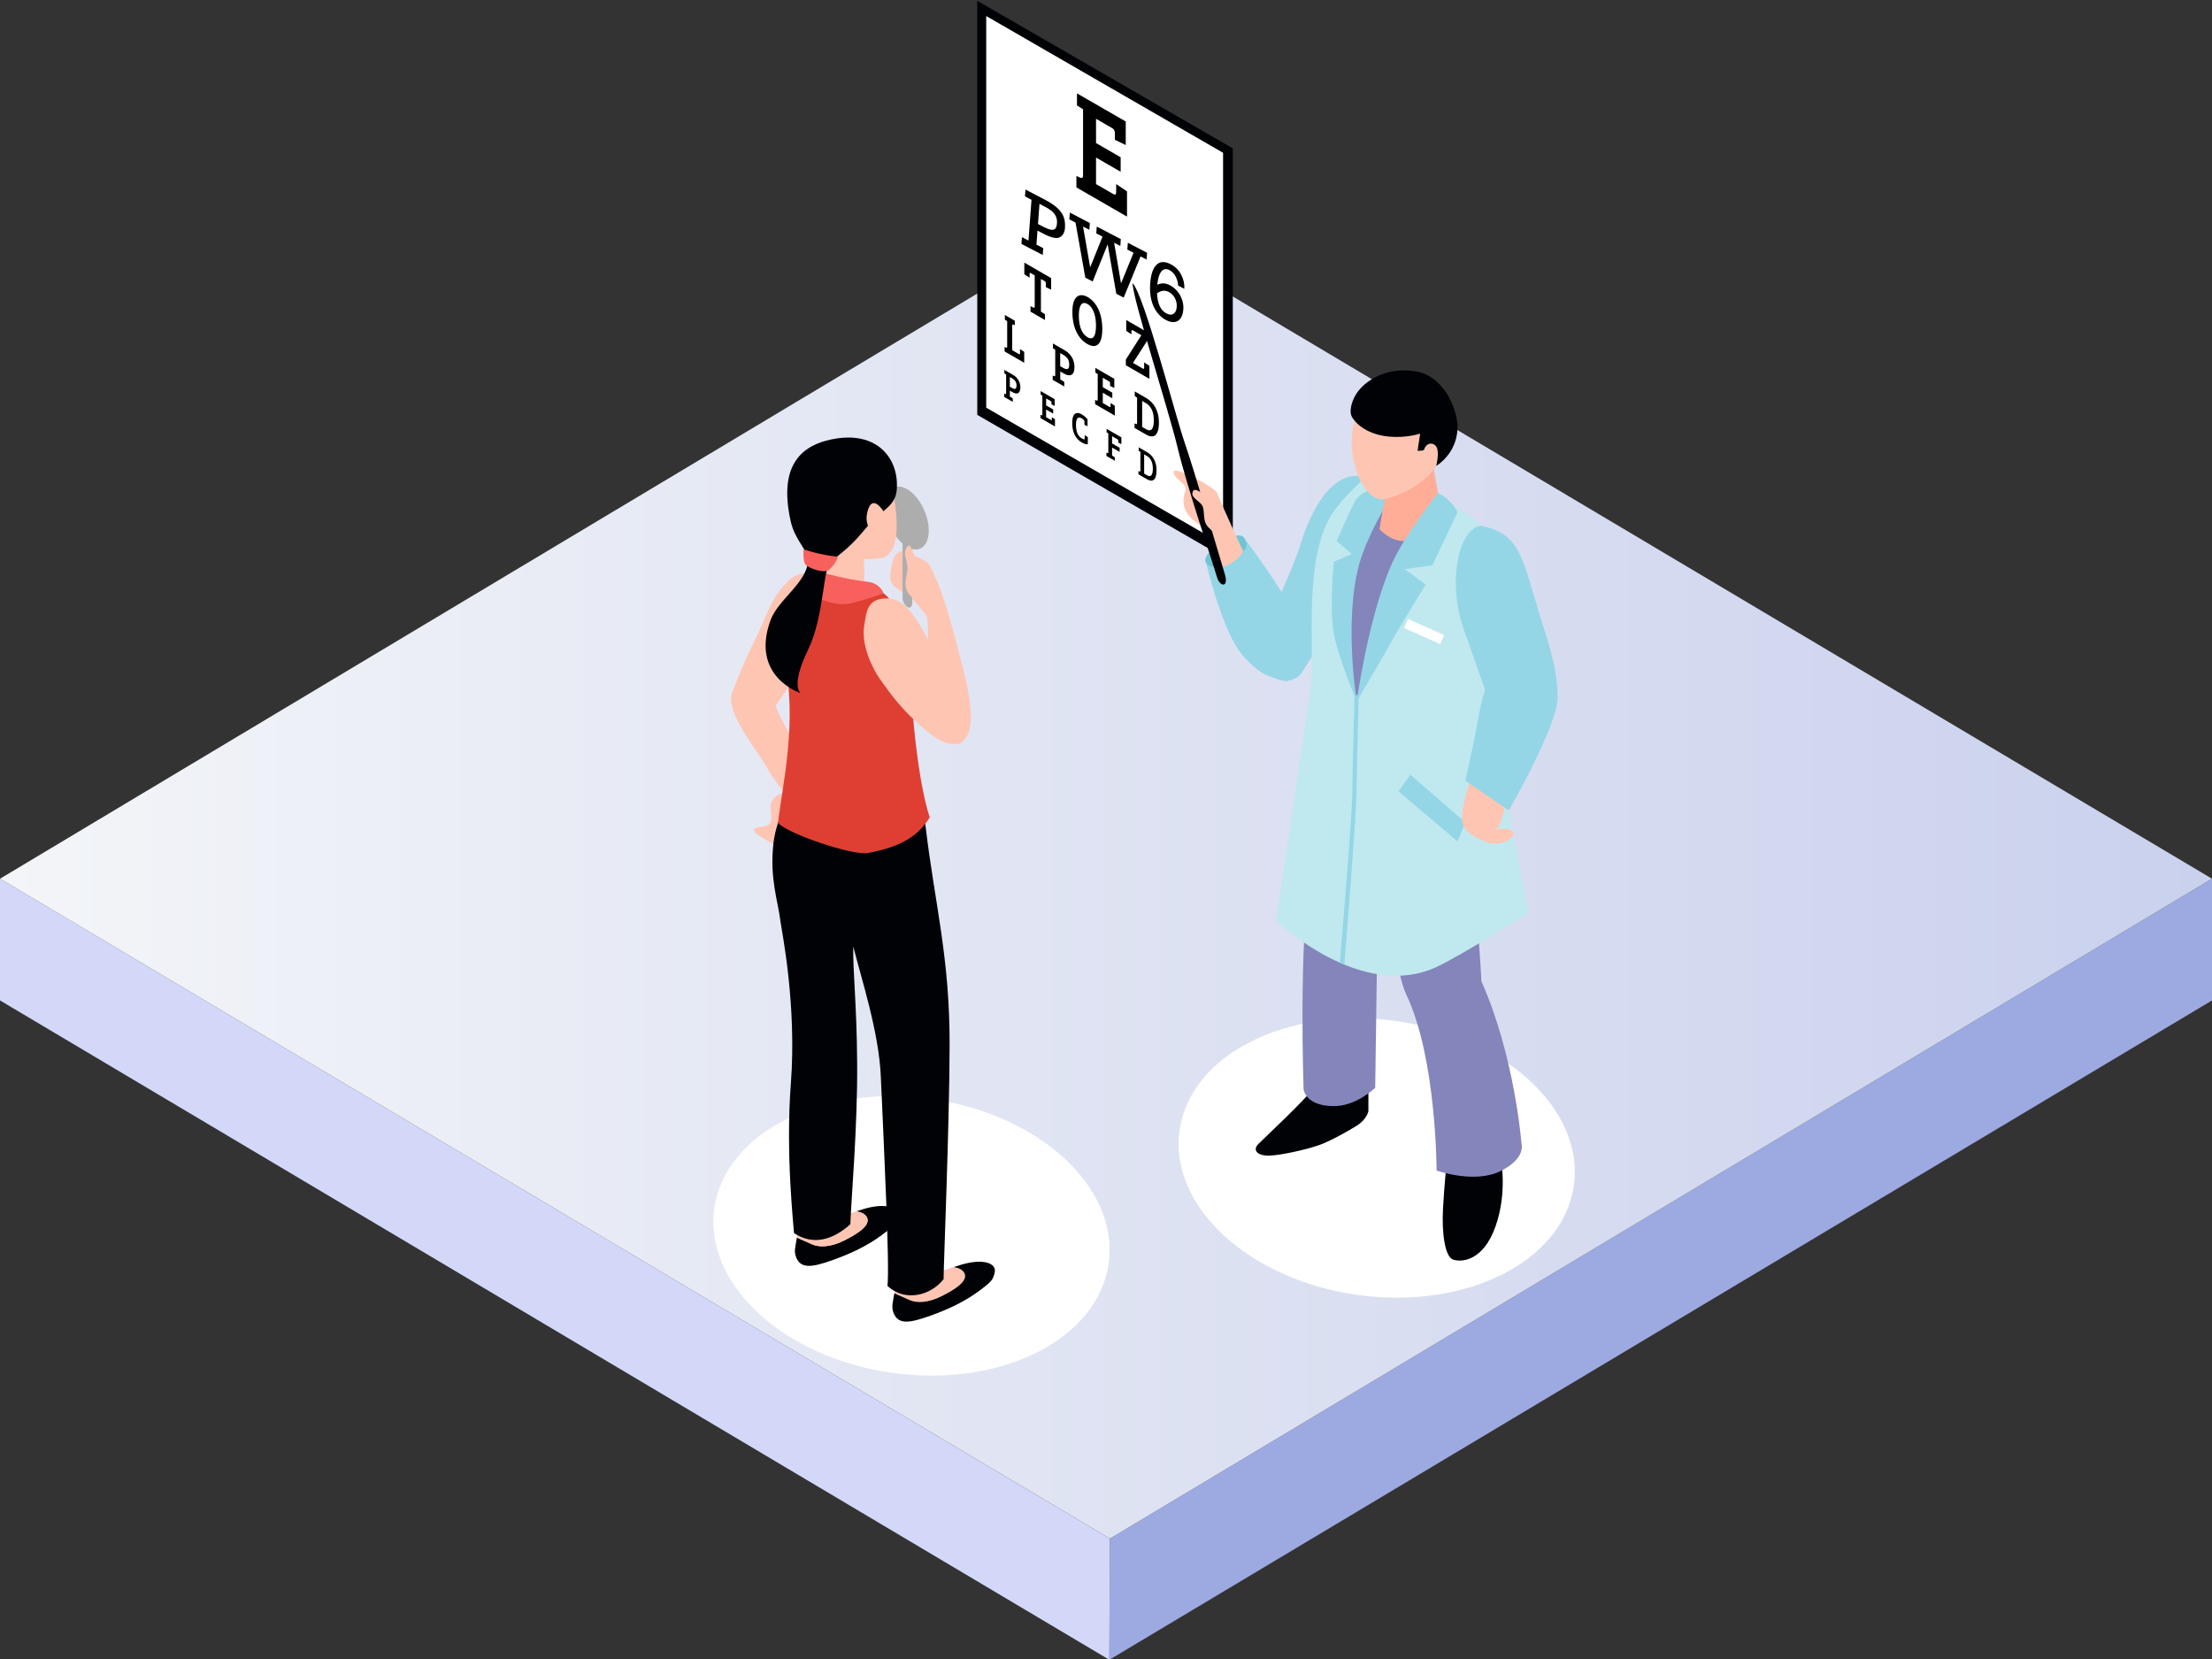 <?xml version="1.0" encoding="UTF-8"?>
<svg id="Ebene_1" xmlns="http://www.w3.org/2000/svg" width="400" height="300" xmlns:xlink="http://www.w3.org/1999/xlink" version="1.1" viewBox="0 0 400 300">
  <rect x="0" y="0" width="400" height="300" fill="#333333" stroke="none"/>
  <!-- Generator: Adobe Illustrator 29.8.2, SVG Export Plug-In . SVG Version: 2.1.1 Build 3)  -->
  <defs>
    <style>
      .st0 {
        fill: #9daae2;
      }

      .st1 {
        fill: url(#Unbenannter_Verlauf);
      }

      .st2 {
        fill: #ffc5b3;
      }

      .st3 {
        fill: #8485bb;
      }

      .st4 {
        fill: #ffad97;
      }

      .st5 {
        fill: #fff;
      }

      .st6 {
        fill: #f7605c;
      }

      .st7 {
        fill: #000206;
      }

      .st8 {
        fill: #94d6e5;
      }

      .st9 {
        fill: #6ec5d3;
      }

      .st10 {
        fill: #d3d8f9;
      }

      .st11 {
        fill: #df3f33;
      }

      .st12 {
        fill: #adadad;
      }

      .st13 {
        fill: #c0e8ef;
      }
    </style>
    <linearGradient id="Unbenannter_Verlauf" data-name="Unbenannter Verlauf" x1="0" y1="1180.4" x2="400" y2="1180.4" gradientTransform="translate(0 -1021.5)" gradientUnits="userSpaceOnUse">
      <stop offset="0" stop-color="#f3f5f8"/>
      <stop offset="1" stop-color="#cad1ed"/>
    </linearGradient>
  </defs>
  <polygon class="st0" points="400 158.9 400 180.91 200.6 300.14 200.7 278.23 400 158.9"/>
  <polygon class="st10" points="200.7 278.23 200.6 300.14 0 180.91 0 158.9 200.7 278.23"/>
  <polygon class="st1" points="400 158.9 200.7 278.23 0 158.9 199.3 39.57 400 158.9"/>
  <ellipse class="st5" cx="248.93" cy="209.37" rx="25.01" ry="36" transform="translate(7.24 427.06) rotate(-82.07)"/>
  <ellipse class="st5" cx="164.82" cy="223.47" rx="25.01" ry="36" transform="translate(-79.24 355.9) rotate(-82.07)"/>
  <g>
    <g>
      <polygon class="st7" points="222.93 101.71 176.72 75.02 176.72 .14 222.93 26.83 222.93 101.71"/>
      <polygon class="st5" points="221.17 27.63 178.34 2.9 178.34 73.72 221.17 98.46 221.17 27.63"/>
      <path d="M194.65,33.9v-2.08l.64.29c.33.14.56.12.56-.4v-11.94l-1.1-.71v-2.18l8.82,5.09v4.26l-1.96-.95v-1.03c0-.49-.04-.82-.56-1.12l-2.85-1.65v4.39l4.45,2.57v2.62l-4.45-2.57v4.8l3.1,1.79c.5.29.54,0,.54-.51v-1.28l1.96,1.31v4.57l-9.15-5.28h0Z"/>
      <path d="M187.11,49.8l-.72-.42c-.19-.11-.21.05-.21.26v.58l-.95-.63v-2.1l4.85,2.8v2.1l-.95-.46v-.58c0-.24-.02-.39-.27-.54l-.63-.36v5.91l.73.46v1.05l-2.61-1.51v-1l.49.25c.18.08.27.06.27-.19v-5.61h0Z"/>
      <path d="M196.61,62.2c-1.65-.95-2.69-2.98-2.69-5.8,0-3.16,1.49-3.42,2.79-2.67,1.38.8,2.62,2.65,2.62,5.79,0,2.83-1.1,3.61-2.72,2.68h0ZM196.68,60.99c1.18.68,1.51-.61,1.51-2.09,0-1.26-.25-3.18-1.53-3.92-1.19-.68-1.57.56-1.57,2.03s.26,3.21,1.59,3.98h0Z"/>
      <path d="M204.87,65.62l1.8,1.04c.2.11.23-.03.23-.26v-.87l.95.63v2.35l-4.26-2.46v-1.03l2.8-4.4-1.54-.89c-.19-.11-.25.03-.25.24v.49l-.94-.63v-1.96l4.05,2.34v1l-2.83,4.41h-.01Z"/>
      <path d="M181.66,63.55v-.81l.25.11c.13.05.22.05.22-.15v-4.63l-.42-.27v-.84l1.8,1.04v.81l-.25-.11c-.13-.05-.22-.05-.22.19v4.44l1.24.71c.16.09.17-.03.17-.22v-.7l.76.51v1.97s-3.55-2.05-3.55-2.05Z"/>
      <path d="M190.35,67.9l.25.11c.13.05.22.04.22-.15v-4.62l-.42-.28v-.85l2.13,1.23c1.1.63,1.77,1.72,1.77,3.05,0,1.51-.81,1.8-1.93,1.15l-.64-.37v1.44l.72.44v.84l-2.09-1.2v-.81.02ZM192.26,66.53c.65.37,1.09.33,1.09-.56,0-1.02-.44-1.44-1.17-1.86l-.46-.26v2.37l.54.31h0Z"/>
      <path d="M198.03,73.12v-.81l.25.11c.13.05.22.05.22-.15v-4.62l-.42-.27v-.85l3.42,1.97v1.65l-.76-.37v-.4c0-.19,0-.32-.22-.43l-1.1-.64v1.7l1.72,1v1.01l-1.72-1v1.86l1.2.69c.19.11.21,0,.21-.2v-.5l.76.51v1.77l-3.54-2.05-.02.02Z"/>
      <path d="M205.15,76.56l.25.11c.13.05.22.05.22-.15v-4.62l-.42-.27v-.85l2.04,1.18c1.43.82,2.33,2.35,2.33,4.42,0,2.61-1.09,2.91-2.29,2.22l-2.12-1.22v-.82ZM206.53,77.2l.76.44c.84.48,1.36-.03,1.36-1.62,0-1.79-.65-2.66-1.45-3.13l-.66-.38v4.69h0Z"/>
      <path d="M181.6,71.18l.18.08c.09.04.16.03.16-.11v-3.43l-.32-.2v-.63l1.58.91c.81.47,1.31,1.27,1.31,2.26,0,1.12-.6,1.34-1.43.85l-.47-.27v1.07l.53.33v.63l-1.55-.89v-.6h.01ZM183.01,70.16c.48.28.81.25.81-.41,0-.76-.33-1.07-.87-1.38l-.34-.19v1.75l.4.23Z"/>
      <path d="M188.15,75.61v-.6l.18.08c.09.04.16.03.16-.11v-3.43l-.31-.2v-.63l2.53,1.46v1.22l-.56-.27v-.29c0-.14,0-.24-.16-.32l-.82-.47v1.26l1.28.74v.75l-1.28-.74v1.38l.89.51c.14.08.15,0,.15-.15v-.37l.56.38v1.31l-2.62-1.52h0Z"/>
      <path d="M195.61,75.64c-.7-.4-1.04.06-1.04,1.18s.29,2.04,1.06,2.46c.15.09.3.15.4.17.1.01.12-.04.12-.18v-.59l.56.38v1.28c-.3.04-.74-.12-1.09-.33-1.12-.65-1.73-1.84-1.73-3.52,0-1.92.88-2.06,1.73-1.56.33.19.71.5,1.04.9v1.25l-.56-.27v-.58c0-.14-.02-.21-.12-.31-.11-.1-.25-.2-.36-.27h0Z"/>
      <path d="M200.08,81.84l.18.08c.09.04.16.03.16-.11v-3.43l-.31-.2v-.63l2.67,1.54v1.22l-.56-.27v-.29c0-.14,0-.24-.16-.32l-.96-.55v1.31l1.36.78v.75l-1.36-.79v1.45l.49.31v.63l-1.51-.87v-.6h0Z"/>
      <path d="M205.88,85.18l.18.08c.09.04.16.03.16-.11v-3.43l-.31-.2v-.63l1.51.87c1.06.61,1.72,1.74,1.72,3.27,0,1.93-.81,2.16-1.7,1.65l-1.57-.91v-.6h.01ZM206.9,85.65l.56.32c.62.36,1.01-.02,1.01-1.2,0-1.33-.48-1.97-1.08-2.32l-.49-.28v3.48h0Z"/>
    </g>
    <g>
      <g>
        <path class="st7" d="M236.65,197.85s-1.78,1.93-4.15,4.24c-2.19,2.14-2.87,2.76-4.91,4.74-1.19,1.16-.21,2.23,2.06,2.14,1.99-.08,6.5-1.05,9.03-1.95,1.79-.64,5.08-2.46,6.76-3.52s2.01-2.54,2.01-2.54v-3.57l-10.8.46h0Z"/>
        <path class="st7" d="M261.6,210.35s-.41,3.66-.66,8.25c-.25,4.6.4,8.65,1.8,9.16,1.4.51,5.4.44,7.68-5.94s.92-12.57.92-12.57l-9.74,1.1Z"/>
        <path class="st3" d="M238.97,144.66c-.79,4.62-1.53,9.15-2.06,12.74-2.1,14.2-1.18,39.55-1.18,39.55,0,0,.27,3.09,5.55,3.07,4.06-.02,7.4-3.32,7.4-3.32l.42-29.6,3.55-17.61c-4.84-.92-9.52-2.61-13.68-4.83Z"/>
        <path class="st3" d="M267.89,177.46c-.31-6.31-1.03-13.85-1.46-20.14-5,1.23-10.34,1.3-15.56.48.46,6.92,1.48,17.92,3.46,22.11,5.45,11.49,5.45,31.76,5.45,31.76,0,0,6.86,2.45,11.57.1,4.7-2.35,3.78-4.98,3.78-4.98,0,0-1.19-15.71-7.23-29.32h-.01Z"/>
        <path class="st8" d="M247.07,86.42c-3.98-1.61-8.83,2.01-11.88,11.97-1.37,4.47-5.41,12.89-6.68,15.8-3.43,7.86,4.68,11.19,7.03,7.23,2.1-3.55,6.54-9.1,8.31-16.31.41-6.43,8.16-14.77,3.24-18.7h-.02Z"/>
        <path class="st13" d="M268.71,125.75c-1.39-6.87,2.41-16.63,1.84-24.63.64-6.65-10.3-10.78-10.3-10.78l-10.81-6.11s-5.01,3.81-8.12,8.05c-5.9,8.06-3.45,24.84-4.35,32.23-.48,3.89-6.22,41.95-6.22,41.95,0,0,15.24,14.68,28.92,8.45,4.37-1.99,16.76-9.85,16.76-9.85,0,0-6.34-32.44-7.73-39.31h0Z"/>
        <path class="st8" d="M244.92,90.83c-.91,1.69-3.2,7-3.2,7l2.72,2.36-3.24,1.38s-.85,8.46,0,13,4.15,12.27,4.15,12.27c0,0,2.2-26.51,2.87-30.02.66-3.51,3.2-4.87,3.2-4.87l-.74-3.9s-4.27,0-5.76,2.77h0Z"/>
        <path class="st3" d="M250.99,90.76s-3.83,6.16-5.25,11.44c-2.74,10.23-.4,24.65-.4,24.65,0,0,5.07-19.58,7.57-23.76s5.48-8.04,5.48-8.04l-7.4-4.29h0Z"/>
        <g>
          <path class="st4" d="M250.66,88.62l-1.21,7.07s3.6,4.04,7.13,1.02c3.53-3.02,4.03-4.41,4.03-4.41l-1.74-9.64-8.21,5.96h0Z"/>
          <path class="st2" d="M259.83,72.04c-2.34-2.98-9.05-5.49-13.43.99-4.59,6.79-.25,17.89,3.77,17.24,2.25-.36,7.32-2.41,9.54-6.04,2.5-4.08,1.94-9.88.12-12.19Z"/>
          <path class="st7" d="M244.44,75.33c.88,1.54,3.04,3.28,6.81,3.63,3.08.28,5.56-.55,5.56-.55l-.47,3.1s.62.05,1.14-.11c.47-1.55,1.86-1.4,2.31-.53.52,1.02-.07,3.37-.07,3.37,0,0,3.68-2.08,3.85-6.8.11-2.95-2.22-9.43-7.59-10.3-5.37-.88-9.62,1.83-11.05,4.66-.72,1.42-.88,2.85-.48,3.54h-.01Z"/>
        </g>
        <path class="st8" d="M260.04,89.16s-5.9,7.39-8.23,12.51c-4.36,9.58-6.47,25.18-6.47,25.18,0,0,5.28-8.97,6.93-11.97,1.2-2.19,5.54-9.16,5.54-9.16l-3.81-2.81,5.02-.7,4.55-9.6s-1.04-2.29-3.53-3.44h0Z"/>
        <polygon class="st8" points="255.03 140.09 252.91 143.1 263.57 152.15 264.96 148.71 255.03 140.09"/>
        <path class="st8" d="M243.09,174.44l-.8-.34c.02-.26,2.19-25.94,2.25-30.67.06-4.75.4-17.66.4-17.73h.76c0,.07-.35,12.99-.41,17.74-.06,4.76-2.18,30.74-2.2,31.01h0Z"/>
        <polygon class="st5" points="260.42 116.46 253.89 113.56 254.62 111.94 261.14 114.84 260.42 116.46"/>
      </g>
      <g>
        <path class="st8" d="M225.05,97.37c-3.75,0-6.95,4.38-6.95,4.38,0,0,2.89,12.3,6.41,16.5s5.51,4.17,8.1,4.97c.59.18,3.46-7.36,2.92-9.02-1.71-5.17-10.48-16.83-10.48-16.83h0Z"/>
        <path class="st9" d="M218.09,101.75c.8,1.12,3.02,1.3,5.2-.62,2.18-1.92,2.51-2.18,1.75-3.76-1.03-2.15-8.16,2.69-6.95,4.38Z"/>
        <path class="st2" d="M220.51,102.59s-.81-5.41-1.99-7.01c-1.34-.92-.71-.17-1.73-.8-2.13-1.32-3.02-3.01-2.73-4.9.24-1.59.95-1.52-.81-3.04-.97-.78-1.26-1.56-.86-1.72.96-.38,7.4,3.13,7.73,4.04.73,2.02,4.7,10.55,4.7,10.55,0,0-1.46,2.55-4.32,2.88h.01Z"/>
      </g>
      <path class="st2" d="M267.32,138.09s-1.76,3.02-2.67,7.41.5,5.11,3.76,6.65c2.42,1.14,5.61-.35,5.19-1.58-.42-1.23-3.13-.5-3.13-.5,0,0,.52-.08,1.25-2.47s.79-6.3.79-6.3l-5.18-3.2h-.01Z"/>
      <path class="st8" d="M278.57,111.72c-3.47-11.61-3.81-15.1-10.73-16.66-3.97.44-6.4,10.11-2.87,19.55.46,1.1,2.14,6.21,3.59,10.1-.98,2.85-1.52,7.07-2.23,10.32l-1.35,6.15,7.85,5.37s8.74-15.08,8.84-20.35c.01-5.51-1.88-10.46-3.08-14.49h-.02Z"/>
      <path class="st7" d="M204.81,51.2c-.04,2.68,6.42,22.6,8.15,29.8,1.73,7.2,6.23,20.35,7.09,23.32.54,1.87,2.18,1.98,1.45-.45-.94-3.13-5.62-19.06-7.26-23.78s-7.35-26.77-9.43-28.89Z"/>
      <path class="st2" d="M217.96,89.47c-1.38-.73-2.12-1.41-2.34-.31-.15.72,1,1.36,1.59,1.99.88.95.04,2.97,1.32,4.22s2.68,2.46,2.68,2.46l.48-3.8s-2.35-3.84-3.73-4.56Z"/>
    </g>
  </g>
  <g>
    <g>
      <path class="st2" d="M161.24,102.24c-.58,2.83-.14,3.47,1.39,4.45,2.29,1.47,2.9,2.03,4.84,4.54.84,1.08-.18,12.22-.18,12.22,0,0,2.78,9.5,6.15,11.07,2.24-1.25,3.12-4.3.6-14.09-3.63-14.15-4.44-15.05-5.92-18.18-.46-.99-3.38-1.96-4.09-2.31-1.56-.77-2.38.31-2.8,2.31h0Z"/>
      <path class="st12" d="M167.95,95.93c0,2.88-1.75,4.21-3.92,2.96-2.16-1.25-3.92-4.6-3.92-7.48s1.75-4.21,3.92-2.96c2.16,1.25,3.92,4.6,3.92,7.48Z"/>
      <path class="st12" d="M164.08,109.78h0c-.48-.28-.87-1.03-.87-1.67v-12.27c0-.64.39-.94.87-.66h0c.48.28.87,1.03.87,1.67v12.27c0,.64-.39.94-.87.66Z"/>
      <path class="st2" d="M151.5,105.24s-5.75-3.48-9.02-.15-3.41,5.55-6.17,11.04c-1.69,3.37-2.97,6.63-3.92,9.11-1.34,3.48,4.54,10.45,6.05,13.17,1.51,2.72,3.46,5.01,3.46,5.01,0,0-2.91.13-2.5,3.21.42,3.08-.73,2.62-2.54,3.05-1.81.43,1.58,2.32,4.32,3.53.9.4-.51,1.96,1.13.24,1.63-1.72,5.53-12.16,5.53-12.16,0,0-5.45-8.47-7.59-13.65,1.59-2.41,8.15-11.52,8.15-11.52l3.11-10.89h-.01Z"/>
      <path class="st7" d="M144,227.43c.84,1.99,2.76,1.81,6.66.4,3.46-1.24,6.31-2.65,8.77-4.47s2.48-2.06,2.81-3.29c.45-1.72-2.06-2.69-6.24-1.39-.41.13-.79.25-1.15.37.77.13,1.57.41,1.91,1.06.76,1.43-1.62,2.96-4.12,4.21s-4.55,1.25-5.8.68c-.92-.42-2.14-.95-2.74-1.21-.25,1.67-.6,2.45-.1,3.64h0Z"/>
      <path class="st2" d="M174.38,230.18c-.34-.64-1.14-.93-1.91-1.06-2.31.76-3.46,1.28-3.46,1.28,0,0,.62-10.77,1.33-19.06,1.12-7.27-8.58-.31-8.53-.85l.93.26c-.23,5.65-1.3,13.74-.91,18.2.2,2.3.07,3.8-.1,4.91.6.26,1.83.79,2.74,1.21,1.25.57,3.3.57,5.8-.68s4.88-2.78,4.12-4.21h0Z"/>
      <path class="st2" d="M156.76,220.11c-.34-.64-1.14-.93-1.91-1.06-2.31.76-3.46,1.28-3.46,1.28,0,0,.27-8.02.67-14.23.33-5.16-8.65-10.1-8.32-5.89.28,3.55.14,14.98.45,18.68.2,2.3.07,3.8-.1,4.91.6.26,1.82.79,2.74,1.21,1.25.57,3.3.57,5.8-.68s4.88-2.78,4.12-4.21h.01Z"/>
      <path class="st7" d="M161.62,237.51c.84,1.99,2.76,1.81,6.66.4,3.46-1.24,6.31-2.65,8.77-4.47s2.48-2.06,2.81-3.29c.45-1.72-2.06-2.69-6.24-1.39-.41.13-.79.25-1.15.37.77.13,1.57.41,1.91,1.06.76,1.43-1.62,2.96-4.12,4.21s-4.55,1.25-5.8.68c-.92-.42-2.14-.95-2.74-1.21-.25,1.67-.6,2.45-.1,3.64h0Z"/>
      <path class="st7" d="M143.58,222.98c3.44,2.3,7.04,1.24,10.19-1.6.2-5.3,1.31-17.58,1.23-29.07-.07-10.99-.81-16.78-.7-21.16,1.5,5.98,4.62,15.43,4.98,23.5.59,13.43,1.62,34.28,1.2,37.89,3.22,2.97,7.84,1.73,10.15-1.23.04-3.61,1.04-27.28,1.09-42.2.05-15.94-2.68-25.68-4.3-39.32-.48-4.07-2.73-9.68-2.73-9.68l-18.47-1.15s-5.56,6.34-6.37,13.65c-.69,6.34.84,10.29,1.3,14.12.18,1.48,2.96,14.86,1.86,29.24-.97,12.7.51,25.7.57,27.01h0Z"/>
      <path class="st2" d="M156.34,81.99c.96.67,4.55,1.49,5.55,9.39.89,7-.65,8.82-2.08,9.42-.78.33-3.58.32-3.58.32l.11,5.91s-3.47,1.37-6.79,0l-3.33-1.37s1.3-2.24,1.08-6.12c-.27-4.81-1.97-11.65-.77-14.2,2.18-4.6,7.19-5.16,9.8-3.35h0Z"/>
      <path class="st11" d="M140.69,148.79c1.7,2.01,13.56,5.95,16.21,5.47,6.67-1.22,9.34-3.47,11.22-6.44-2.45-7.65-3.25-21.31-3.25-21.31,0,0,1.89-7.8-.67-12.95-2.56-5.15-4.53-6.84-6.98-7.67-2.6-.88-11.8-.65-11.8-.65,0,0-5.45,5.84-3.69,13.56,2.6,11.44-.26,23.13-1.04,30Z"/>
      <path class="st6" d="M146.22,107.27s4.23,2.75,7.89,1.78,5.68-1.77,5.68-1.77c0,0-.61-1.84-2.94-2.08-3.69-.38-8.46-1.73-8.46-1.73l-2.17,3.8h0Z"/>
      <path class="st7" d="M162.15,88.68c-.25,2.71-2.48,3.52-4.46,5.59-1.98,2.07-3.05,4.06-7.37,7.14-1.58,1.13-1.18,9.88-4.2,16.1-3.22,6.63-1.35,7.83-1.35,7.83,0,0-9.17-2.96-5.43-13.2,1.37-3.74,6.6-6.79,6.78-10.74.08-1.81-2.34-3.63-3.12-7.07-2.45-10.79,2.56-13.86,7.29-14.86,8.46-1.79,12.38,3.63,11.86,9.2h0Z"/>
      <path class="st2" d="M159.82,92.56s-2.08-3.56-2.97,0c-.83,3.31,2.05,4.42,2.05,4.42l.92-4.42Z"/>
      <path class="st6" d="M145.3,99.33s-.12,2.26.35,2.77c.64.68,3.03,1.46,3.9,1.12.75-.29,1.85-1.81,1.95-2.56-3.08-.25-6.2-1.32-6.2-1.32h0Z"/>
      <path class="st2" d="M173.44,134.52c2.16-2.55,1.37-5.56.11-9.05-5.43-7.41-7.77-16.91-12.74-17.24-4.15-.28-4.11,2.61-4.51,4.75-.68,3.57,1.51,7.98,2.81,9.81,2.23,3.11,3.94,5.52,7.96,8.98,3.58,3.08,4.65,2.75,6.36,2.75h0Z"/>
    </g>
    <path class="st2" d="M165.48,100.63c-.53-1.02-.86-2.59-1.45-1.75-.82,1.17-.07,2.04.05,3.59.12,1.55-1.09,3.48.48,5.17,1.57,1.69,4.35,1.6,4.35,1.6l-3.43-8.62h0Z"/>
  </g>
  <g>
    <path d="M192.59,41.15c-.07.9-.39,1.48-.96,1.76s-1.5.09-2.77-.56l-1.25-.65-.19,2.54,1.23.64-.09,1.23-3.85-2,.09-1.23,1.18.62.55-7.37-1.18-.62.09-1.23,3.53,1.84c.95.5,1.7,1,2.24,1.5s.92,1.04,1.13,1.6.29,1.21.24,1.93ZM191.14,40.36c.05-.61-.1-1.15-.42-1.62s-.91-.92-1.76-1.36l-.99-.51-.27,3.64.89.46c.58.3,1.05.49,1.41.56s.63.01.81-.17.29-.52.33-1Z"/>
    <path d="M195.85,40.96l1.29,7.38,2.23-5.55-1.13-.59.09-1.23,4.35,2.27-.09,1.23-1.12-.58,1.25,7.36,2.26-5.54-1.12-.58.09-1.23,3.48,1.81-.09,1.23-1.09-.57-3.05,7.45-1.34-.7-1.56-8.94-2.71,6.72-1.33-.69-1.77-9.96-1.12-.58.09-1.23,3.62,1.89-.09,1.23-1.14-.59Z"/>
    <path d="M214.19,52.24l-1.15-.6c-.02-.57-.17-1.11-.45-1.64s-.65-.91-1.11-1.15c-.59-.31-1.08-.23-1.47.24s-.63,1.27-.74,2.41c.72-.37,1.49-.34,2.31.09.46.24.88.58,1.27,1.02s.68.96.89,1.54.29,1.19.24,1.82-.2,1.14-.46,1.54-.62.64-1.07.72-.97-.03-1.57-.34c-.64-.33-1.19-.8-1.65-1.41s-.81-1.36-1.03-2.24-.29-1.88-.21-2.98c.12-1.63.5-2.76,1.14-3.38s1.5-.66,2.58-.09c.83.43,1.45,1.05,1.88,1.87s.62,1.68.58,2.59ZM210.93,56.68c.52.27.95.29,1.29.06s.53-.65.57-1.25c.04-.54-.07-1.06-.32-1.56s-.63-.88-1.13-1.14c-.68-.35-1.38-.27-2.11.25.08,1.88.64,3.09,1.7,3.64Z"/>
  </g>
</svg>